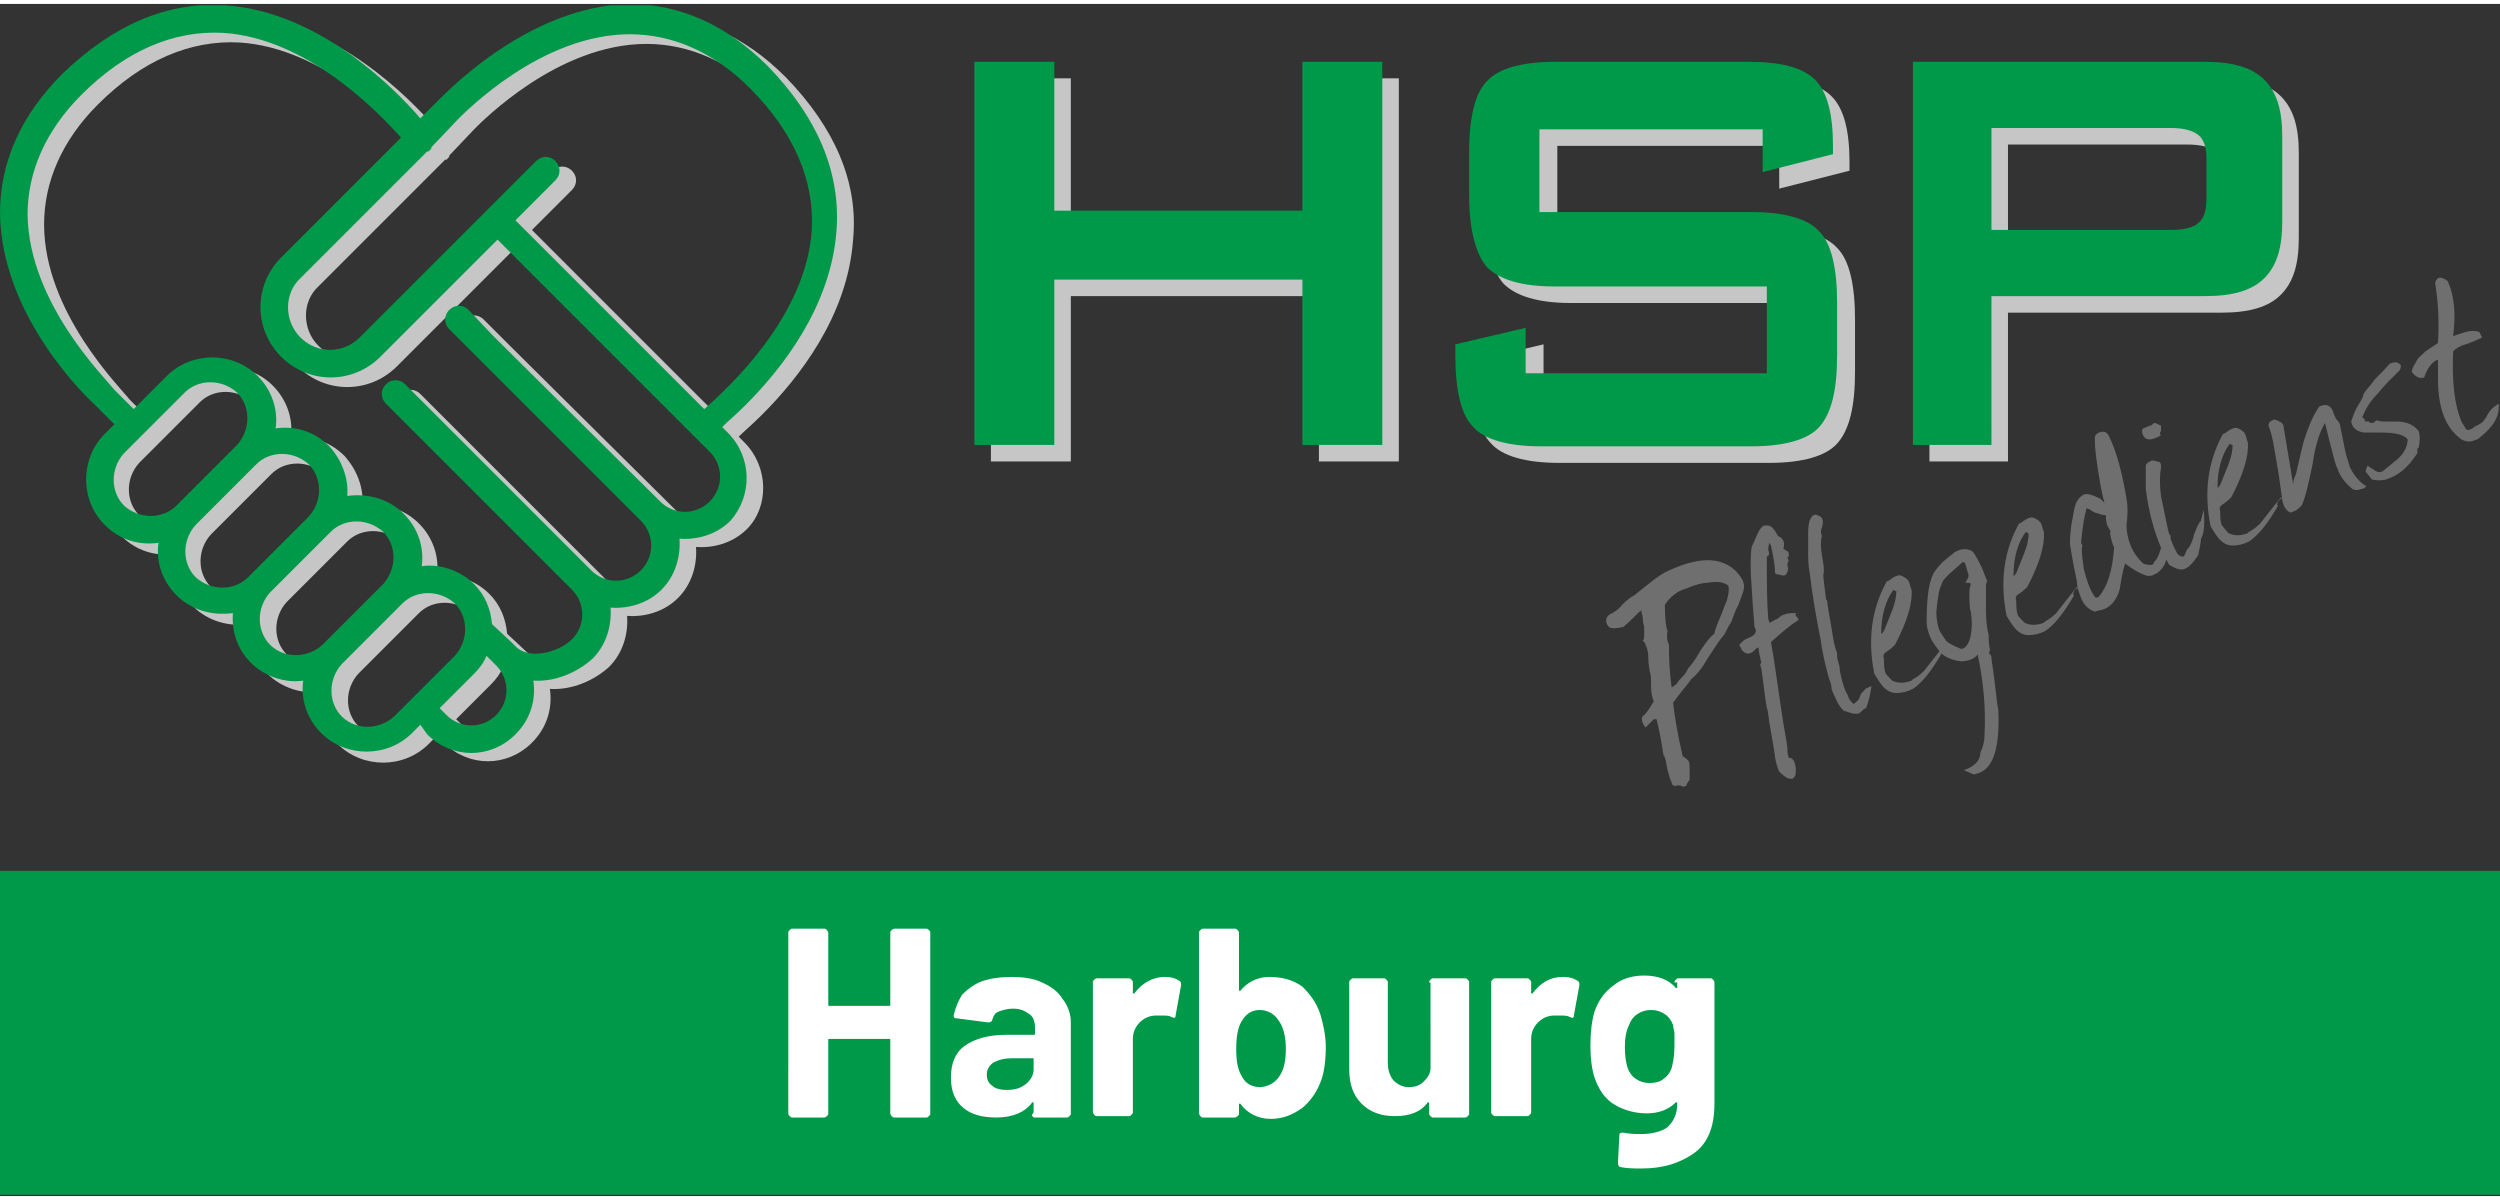 <?xml version="1.0"?>
<svg xmlns="http://www.w3.org/2000/svg" xmlns:xlink="http://www.w3.org/1999/xlink" version="1.1" id="Ebene_1" x="0" y="0" viewBox="0 0 181.4 86.5" style="enable-background:new 0 0 181.4 86.5" xml:space="preserve" width="100" height="48">
    <rect x="0" y="0" width="181.4" height="86.5" fill="#333333" stroke="none"/>
    <style>
        .st0{clip-path:url(#SVGID_2_)}.st2{clip-path:url(#SVGID_6_);fill:#009949}.st6{clip-path:url(#SVGID_2_);fill:#fff}
    </style>
    <defs>
        <path id="SVGID_43_" d="M0 0h181.4v86.5H0z"/>
    </defs>
    <clipPath id="SVGID_2_">
        <use xlink:href="#SVGID_43_" style="overflow:visible"/>
    </clipPath>
    <g class="st0">
        <defs>
            <path id="SVGID_45_" d="M0 .1h181.4v58.8H0z"/>
        </defs>
        <clipPath id="SVGID_4_">
            <use xlink:href="#SVGID_45_" style="overflow:visible"/>
        </clipPath>
        <path d="M71.9 33.2V5.4h5.8v10.8h18V5.4h5.8v27.8h-5.8v-12h-18v12h-5.8zm57.3-22.9H113v6h15.4c2.4 0 4.1.5 4.9 1.4.9.9 1.3 2.7 1.3 5.2v3.8c0 2.5-.4 4.2-1.3 5.2-.8.9-2.5 1.4-4.9 1.4h-15.3c-2.4 0-4.1-.5-4.9-1.4-.9-.9-1.3-2.7-1.3-5.2v-.8l5.1-1.2V28h17.5v-6.3H114c-2.4 0-4-.5-4.9-1.4-.8-.9-1.3-2.7-1.3-5.2V12c0-2.5.4-4.3 1.3-5.2.8-.9 2.5-1.4 4.9-1.4h14.1c2.3 0 3.9.4 4.8 1.3.9.9 1.3 2.5 1.3 4.8v.6l-5.1 1.3v-3.1zm29.5-.1h-13v7.4h13c1 0 1.7-.2 2.1-.5.4-.3.6-.9.6-1.7v-3c0-.8-.2-1.4-.6-1.7-.4-.3-1.1-.5-2.1-.5m-18.7 23V5.4h21.2c2 0 3.4.4 4.3 1.3.9.9 1.3 2.2 1.3 4.1V17c0 1.9-.4 3.2-1.3 4.1-.9.9-2.3 1.3-4.3 1.3h-15.5v10.8H140z" style="clip-path:url(#SVGID_4_);fill:#c6c6c6"/>
    </g>
    <g class="st0">
        <defs>
            <path id="SVGID_47_" d="M0 .1h181.4V57H0z"/>
        </defs>
        <clipPath id="SVGID_6_">
            <use xlink:href="#SVGID_47_" style="overflow:visible"/>
        </clipPath>
        <path class="st2" d="M70.7 32V4.2h5.8V15h18V4.2h5.8V32h-5.8V20h-18v12h-5.8zm57.2-22.9h-16.2v6h15.4c2.4 0 4.1.5 4.9 1.4.9.9 1.3 2.7 1.3 5.2v3.8c0 2.5-.4 4.2-1.3 5.2-.8.9-2.5 1.4-4.9 1.4h-15.3c-2.4 0-4.1-.5-4.9-1.4-.9-.9-1.3-2.7-1.3-5.2v-.8l5.1-1.2v3.3h17.5v-6.3h-15.4c-2.4 0-4-.5-4.9-1.4-.8-.9-1.3-2.7-1.3-5.2v-3.1c0-2.5.4-4.3 1.3-5.2.8-.9 2.5-1.4 4.9-1.4h14.1c2.3 0 3.9.4 4.8 1.3.9.9 1.3 2.5 1.3 4.8v.6l-5.1 1.3V9.1zm29.6-.1h-13v7.4h13c1 0 1.7-.2 2-.5.4-.3.6-.9.6-1.7v-3c0-.8-.2-1.4-.6-1.7-.4-.3-1-.5-2-.5m-18.7 23V4.2H160c2 0 3.4.4 4.3 1.3.9.9 1.3 2.2 1.3 4.1v6.2c0 1.9-.4 3.2-1.3 4.1-.9.9-2.3 1.3-4.3 1.3h-15.5V32h-5.7z"/>
        <path d="M126.5 42.6c-.1.3-.2.6-.4 1.1-.2.3-.3.7-.5 1.2-.1.1-.2.3-.3.5-.1.2-.2.4-.3.5-.2.2-.5.7-1.1 1.6-.4.7-.8 1.2-1.2 1.5 0 .1-.5.6-1.3 1.7.1.9.3 2.2.7 3.9.2.1.3.2.4.3.1.1.1.4.1.9v.5s-.1.1-.2.3c0 .1-.1.2-.3.2-.1-.1-.2-.1-.4-.1-.2.1-.4 0-.4-.2-.1-.2-.2-.5-.3-.9-.1-.4-.1-.7-.2-.9 0-.1-.1-.2-.1-.2-.1-.6-.2-1.4-.5-2.6h-.2l-.6.6c-.1-.1-.1-.2-.2-.3-.1-.3-.1-.5.1-.6.2-.2.4-.5.7-1-.1-.2-.2-.6-.2-1.1 0-.5 0-.8-.1-1.1 0-.1-.1-.4-.1-1 0-.4-.1-.7-.2-.9 0-.1-.1-.2-.2-.3.1-.1.1-.2.1-.5v-.5c0-.1-.1-.2-.1-.6 0-.2-.1-.4-.1-.6-.3.2-.7.7-1.3 1.2-.4.1-.6.1-.7.1-.3 0-.4-.1-.5-.3-.1-.2-.1-.5.2-.7.2-.1.6-.3.9-.7.4-.4.7-.6.9-.7 1-.8 1.7-1.4 2.3-1.7 2.3-1.1 3.9-1.1 5-.1.7.7.7 1.1.6 1.5m-4.1-.2c-.7.2-1.2.6-1.6 1.2 0 1 .1 1.7.2 1.9-.1.5 0 .8.1 1 0 .7 0 1.7.2 3.1l.4-.3c0-.1.2-.3.4-.5s.3-.4.4-.6c.2-.2.5-.6.9-1.3.4-.6.7-1 1-1.2 0-.2.2-.7.5-1.4.1-.2.2-.6.4-1 .1-.4.2-.8.1-1.1-.4-.3-.9-.3-1.5-.2-.3 0-.8.1-1.5.4m7-2.9c.1.1.2.2.3.2.1.1.1.2.1.4 0 0-.1 0-.1.1l.1.2c-.1.1-.1.2-.1.3v.1c.1.2 0 .4-.1.6-.1.1-.3.1-.5 0h-.1s-.1 0-.2-.1c0-.5-.1-1.1-.3-2l-.1-.2s-.1.2-.1.5c.1.3.1.4-.1.5 0 1.7 0 3.2.1 4.5l.1.3c.1 0 .3-.2.6-.3.2-.2.4-.3.5-.3.2-.1.5-.1.8-.1v.2l.1.1s.1.1.1.2c-.5.3-1.1.8-2 1.6.2 1.1.4 2.5.6 3.9.1.7.2 1.3.3 2 .2 1.1.3 1.7.3 1.9 0 .2 0 .4.1.6.2 0 .3.1.4.3 0 .1.1.2.1.5v.3c0 .2-.1.3-.2.4-.3.1-.6-.1-1-.5-.1-.2-.2-.5-.3-1 0-.1-.1-.8-.3-1.9-.2-1-.2-1.6-.3-1.7 0-.1-.1-.5-.2-1.4-.1-.9-.2-1.4-.2-1.5-.1-.2-.1-.3 0-.4-.1-.5-.2-.8-.2-1.1-.1 0-.2.1-.3.2-.1.1-.2.2-.3.2-.2.1-.4 0-.6-.2l-.2-.4.3-.3c.1-.1.4-.2.6-.3.3-.2.4-.4.2-.7 0-.2-.1-1.1-.2-2.9-.1-1.2-.1-2.2 0-2.9.2-.4.3-.7.5-1.1.1-.2.2-.3.3-.4.2-.1.5-.1.7.1.2.2.3.4.4.6.5.2.5.6.4.9m2.8-1.5c-.1.2-.1.4 0 .6-.1.3-.1.8 0 1.4.1.6.2 1.1.1 1.4 0 .4.1.9.2 1.8.1.1.1.2.1.3 0 .1.1.7.3 1.8.1.7.2 1.3.4 1.8 0 .2 0 .4.1.7.1.3.1.5.1.6.2 1 .4 1.5.6 1.8 0 .2.2.4.4.6.1-.1.3-.2.4-.4.1-.3.2-.5.3-.5.1-.2.3-.3.6-.4-.1.6-.2 1.1-.4 1.6-.1 0-.2.1-.3.2-.1.1-.2.2-.3.2h-.3c-.4-.1-.6-.2-.7-.2-.2-.2-.4-.4-.6-.9-.1-.2-.2-.4-.3-.7 0-.1 0-.3-.2-.8-.3-1.1-.5-2-.6-2.8-.3-1.5-.6-3.2-.8-4.9-.1-.5-.1-1-.1-1.6v-1.2c0-.2 0-.5.1-.9.1-.2.2-.4.3-.4.1-.1.3 0 .5.1.2.2.2.4.1.8m8.7 8.8c-.1.2-.1.2 0 .3-.8 1.4-1.5 2.2-2.1 2.6-.4.2-.8.3-1.2.3-.4 0-.7-.2-.9-.4-.2-.2-.4-.5-.7-1-.5-2.5-.2-4.7.9-6.7.1 0 .2-.1.5-.3.2-.1.4-.2.6-.1s.4.2.5.4c.1.2.1.4.2.6.1.9-.3 2.3-1.2 4-.1.1-.3.3-.6.5-.2.1-.3.3-.2.5 0 .4 0 .7.1 1 0 .1.2.3.5.6.4.2.9.2 1.4 0l.1-.1c.2-.1.5-.3.8-.6.3-.4.8-1 1.5-1.9 0 .1.1.1.1.1-.2 0-.2.1-.3.2m-3.3-4.2c-.1 0-.1 0-.2-.1-.6.8-.9 1.9-.9 3.2.1 0 .1-.1.2-.2l.6-1.5c.2-.5.3-1 .3-1.4m4.2-2.8c.5-.3.9-.3 1.3-.1.2.2.4.6.7 1.2l.4 1c-.1.1-.1.3-.1.4v1.2c0 .8 0 1.5.2 2.3 0 .3 0 .7.1 1.1-.1.1-.1.2 0 .3.1.1.1.2.1.3.3 2 .4 3.3.5 3.8.1 2.5-.3 4.1-1.4 4.5-.1 0-.2.1-.4.1l-.7-.3c.8-.3 1.2-.7 1.2-1.3.2-.4.3-.8.3-1.3.1-2-.1-3.9-.5-5.8-.2.3-.7.5-1.2.5-.8-.1-1.4-.4-1.7-.9-.3-.4-.5-.7-.6-1-.1-.3-.2-.6-.2-.9 0-1.6.1-2.8.5-3.6.2-.3.5-.7.9-1 .2-.2.4-.3.6-.5m.8.8c-.1-.1-.1-.1-.2-.1 0 0-.3.3-.9.8-.4.4-.6.6-.6.8-.2.3-.3 1-.4 2 0 .5.1 1 .2 1.3.1.2.3.5.5.8.2.2.6.4 1.1.6.3 0 .6-.4.7-1 .1-.5.1-1.1 0-1.7-.1-.3-.1-.8-.1-1.3 0-.2 0-.4.1-.7 0-.1-.2-.1-.4-.1.2-.3.3-.5.2-.7l-.2-.7zm7.9 2c-.1.2-.1.3 0 .3-.8 1.4-1.5 2.2-2.1 2.6-.4.2-.8.3-1.2.3-.4 0-.7-.2-.9-.4-.2-.2-.4-.5-.7-1-.5-2.5-.2-4.7.9-6.7.1 0 .2-.1.5-.3.2-.1.4-.2.6-.1.2.1.4.2.5.4.1.2.1.4.2.6.1.9-.3 2.3-1.2 4-.1.1-.3.3-.6.5-.2.1-.3.3-.2.5 0 .4 0 .7.1 1 0 .1.2.3.5.6.4.2.9.2 1.4 0l.1-.1c.2-.1.5-.3.8-.6.3-.4.8-1 1.5-1.9 0 .1.1.1.1.1-.2 0-.2.1-.3.2m-3.3-4.2c-.1 0-.1 0-.2-.1-.6.8-.9 1.9-.9 3.2.1 0 .1-.1.2-.2l.6-1.5c.2-.5.3-1 .3-1.4m7 2.2c-.2.6-.3 1.3-.4 1.9-.2.7-.6 1.2-1.1 1.4-.2.1-.5.1-.7.2-.5-.2-.8-.5-1-1-.1-.3-.3-.7-.3-1.2-.1-.5-.3-1.4-.5-2.7 0-.3 0-.7.1-1.4l.2-1.1c.1-.5.3-.9.7-1.1.2-.1.6 0 1.2.3l.3.3c-.2-.7-.4-1.8-.6-3.3 0-.1-.1-.6-.1-1.4 0-.2.1-.3.3-.4.3-.1.5-.1.7.2.6 1.2 1 2.8 1.3 4.6.1.5.1 1.1 0 1.9 0 .5.1 1 .3 1.5.2.5.5.9.9 1.3.2.1.4.1.6.1.1 0 .2-.1.2-.2.2-.2.3-.4.4-.7.1-.3.2-.5.2-.8.1-.2.2-.4.4-.7.1.1.1.2.2.3v.9c-.2.6-.4 1-.4 1.1-.2.4-.5.7-.8.8-.1.1-.3.1-.5.1-.6-.2-1.1-.5-1.6-.9M153 38c-.1-.1-.2-.4-.2-.9-.2 0-.5-.1-.8-.2l-.2-.1c-.1-.1-.3-.2-.4-.2-.2.7-.3 1.5-.4 2.5l.1.2c-.1.3 0 .9.1 1.7.2.8.4 1.3.5 1.5.1.2.2.4.3.5 0 .1.2.1.3 0 .6-.7 1-1.9 1.1-3.6-.1-.1-.2-.5-.3-1 .1-.1 0-.2-.1-.4m3.8-7c-.1.1-.1.2 0 .3-.7.4-1.1.4-1.3 0-.1-.2-.1-.4 0-.5.1 0 .2-.1.5-.2.1 0 .2-.1.3-.2.1 0 .3.1.5.2v.4m2.9 7.8c0 .3-.1.7-.2 1.2-.4.6-.7.9-1 1-.3.1-.6 0-1.1-.3-.1-.2-.3-.5-.4-.8-.7-1.5-1.1-3.1-1.3-4.7v-1.7c0-.1.1-.2.3-.3.1-.1.3-.1.5 0 .2 0 .3.1.3.3v.2c-.1.5-.1 1.2 0 2l.5 2.4c.1.5.3 1.1.7 1.8.1.1.2.2.4.2.1 0 .1-.1.2-.3.1-.2.1-.3.2-.3.1-.2.3-.5.4-1 .2-.5.3-.8.5-1l.2-.8c.1 1.2 0 1.8-.2 2.1m5.6-2.7c-.1.2-.1.3 0 .3-.8 1.4-1.5 2.2-2.1 2.6-.4.2-.8.3-1.2.3-.4 0-.7-.2-.9-.4-.2-.2-.4-.5-.7-1-.5-2.5-.2-4.7.9-6.7.1 0 .2-.1.5-.3.2-.1.4-.2.6-.1.2.1.4.2.5.4.1.2.1.4.2.6.1.9-.3 2.3-1.2 4-.1.1-.3.3-.6.5-.2.1-.3.3-.2.5 0 .4 0 .7.1 1 .1.1.2.3.5.6.4.2.9.2 1.4 0l.1-.1c.2-.1.5-.3.8-.6.3-.4.8-1 1.5-1.9 0 .1.1.1.1.1-.2 0-.2.1-.3.2M162 32c-.1 0-.1 0-.2-.1-.6.8-.9 1.9-.9 3.2.1 0 .1-.1.2-.2l.6-1.5c.2-.5.3-1 .3-1.4m7.8-1.4.3 1.5c.1.6.3 1.1.4 1.5.3.6.7 1.1 1.2 1.4-.1.1-.2.2-.4.2-.2.1-.4.1-.6 0-.5-.4-.9-.9-1.1-1.5-.2-.4-.3-1-.5-1.7l-.4-1.6c-.4.7-.7 1.6-.9 3-.3 1.4-.5 2.4-.8 3-.2.2-.3.3-.5.4-.1 0-.2.1-.3.1-.3-.1-.5-.4-.6-.9-.1-.7-.2-1.6-.4-2.7s-.3-2-.6-2.7c0-.2.1-.3.3-.4.1-.1.3 0 .5.1s.3.2.3.4l.7 4.2c0-.2 0-.4.2-.8.3-1.3.5-2.2.6-2.5.3-.9.6-1.7 1.1-2.4.5-.2.8-.1 1 .4 0 .1.1.3.2.5.2.2.3.4.3.5m1.8-.3c.1 0 .1 0 0 0 .1 0 .1 0 0 0h.3c0 .1.1.1.2.1h.1s.1 0 .1-.1l.2-.1c.1.1.4.1.7.1h.7c.8 0 1.3.3 1.6.7.1.3.1.7 0 1.2-.1 0-.1.1-.1.2v.2c-.6.9-1.2 1.5-2 1.8-.4.2-.9.2-1.3.1-.3-.4-.5-.6-.4-.5-.1-.1 0-.3.1-.5.1.1.3.2.6.4.2.1.3.1.5 0 .6-.5 1-.8 1.2-1 .4-.4.6-.9.6-1.3-.2-.3-.8-.5-1.9-.5h-1.3c-.5-.1-.8-.3-.9-.8.1-.3.2-.6.4-1 .3-.5.5-.8.5-1 .1-.2.4-.5.7-.9.1-.2.6-.6 1.2-1.3.3-.1.4-.1.4-.1.2 0 .3.1.4.2 0 .1 0 .3-.1.4l-.4.4-.4.4s-.3.3-.8.9c-.6.6-.9 1.2-1.1 1.7.2.1.2.2.2.3zm6.4-6.2.9-.3c.4-.1.7-.1 1 0l.2.4c-.2.1-.6.3-1.2.5-.4.1-.7.3-.9.5-.1 2.2.1 3.9.6 5.1.1.2.2.3.3.5s.3.1.5 0c.1-.1.3-.2.5-.3.2-.1.4-.3.6-.7s.5-.6.8-.8c.1.9-.4 1.7-1.3 2.4-.1.1-.2.2-.3.2-.4.2-.7.2-1.1 0-.4-.3-.8-.7-1.1-1.3-.4-.8-.6-1.8-.6-3.1v-1.4c-.5.2-.8.7-1 1.3-.3.1-.6 0-.9-.4 0-.2.1-.4.3-.7.1-.3.4-.5.7-.8l.9-.6c.1-1.6 0-3.1-.2-4.3 0-.2.1-.3.2-.4.2-.1.4 0 .7.2.5 1.1.6 2.4.4 4" style="clip-path:url(#SVGID_6_);fill:#706f6f"/>
        <path d="m54 31.8-.4-.4c.4-.4 1-.9 1.7-1.6 2.6-2.6 6.2-7.1 6.6-12.7C62.3 13 60.6 9 57 5.3 54 2.3 50.6.8 46.9.8 39.8.9 34.1 6.6 33 7.7L31.6 9C29.7 6.8 24.3 1.3 17.5.8c-4.2-.3-8.2 1.4-11.9 5-3 3-4.5 6.4-4.5 10.1.2 7.2 5.8 12.9 6.9 14l1.4 1.4-.6.7c-1.8 1.8-1.8 4.8 0 6.6 1.1 1.1 2.5 1.5 3.9 1.3-.2 1.4.3 2.8 1.3 3.8 1.1 1.1 2.6 1.5 4.1 1.3-.1 1.3.3 2.6 1.3 3.6s2.5 1.5 3.8 1.3c-.2 1.4.3 2.8 1.3 3.8 1.8 1.8 4.8 1.8 6.6 0l.6-.6.5.5c1.8 1.8 4.6 1.8 6.4 0 1.1-1.1 1.5-2.5 1.3-3.9 1.6.1 3.2-.6 4.3-1.6 1-1 1.4-2.4 1.3-3.7 1.3.1 2.7-.3 3.7-1.3s1.4-2.4 1.3-3.7c1.3.1 2.7-.3 3.7-1.3 1.6-1.6 1.6-4.5-.2-6.3M34.4 9.1c.6-.6 6.1-6.2 12.5-6.2 3.1 0 6.1 1.3 8.7 3.9 3.2 3.2 4.7 6.7 4.5 10.3-.4 6.3-6.1 11.5-7.8 13L38.6 16.4l2.9-2.9c.4-.4.4-1 0-1.4-.4-.4-1-.4-1.4 0l-3.5 3.5-9.2 9.2c-1.2 1.2-3.1 1.2-4.3 0-1.2-1.2-1.2-3.2 0-4.3l9.2-9.2h.1l.1-.1c.1-.1.1-.1.1-.2l1.8-1.9zm-20.5 28c-1 1-2.7 1-3.8 0-1-1-1-2.7 0-3.8l4.4-4.4c1-1 2.7-1 3.8 0 1 1 1 2.7 0 3.8l-4.4 4.4zm5.2 5.2c-1 1-2.7 1-3.8 0-1-1-1-2.7 0-3.8l4.4-4.4c1-1 2.7-1 3.8 0 1 1 1 2.7 0 3.8L19.4 42l-.3.3zm1.7 4.9c-1-1-1-2.7 0-3.8l4.2-4.2.2-.2c1-1 2.7-1 3.8 0 1 1 1 2.7 0 3.8l-4.4 4.4c-1.1 1.1-2.8 1.1-3.8 0m5.2 5.2c-1-1-1-2.7 0-3.8l4.4-4.4c1-1 2.7-1 3.8 0 1 1 1 2.7 0 3.8l-4.4 4.4c-1.1 1-2.8 1-3.8 0m9.6-3c.4-.4.7-.8.9-1.3l.7.7c1 1 1 2.6 0 3.6s-2.6 1-3.6 0l-.5-.5 2.5-2.5zM37 24.8l-1.9-1.9c-.4-.4-1-.4-1.4 0-.4.4-.4 1 0 1.4l1.9 1.9 12 12c1 1 1 2.6 0 3.6s-2.6 1-3.6 0l-12-12-1.5-1.5c-.4-.4-1-.4-1.4 0s-.4 1 0 1.4l1.5 1.5 12 12c1 1 1 2.6 0 3.6s-3.2 1.5-4.1.5l-.2-.2-1.5-1.4c-.1-1.1-.5-2.1-1.3-2.9-1-1-2.5-1.5-3.8-1.3.2-1.4-.3-2.8-1.3-3.8-1.1-1.1-2.6-1.5-4.1-1.3.1-1.3-.4-2.6-1.3-3.6-1.1-1.1-2.5-1.5-3.9-1.3.2-1.4-.3-2.8-1.3-3.8-1.8-1.8-4.8-1.8-6.6 0l-2.4 2.4-1.4-1.4c-.6-.8-6.2-6.3-6.2-12.7 0-3.1 1.3-6.1 3.9-8.7 3.2-3.2 6.7-4.7 10.3-4.5 6.1.4 11.2 5.7 12.9 7.6l-8.7 8.7c-2 2-2 5.2 0 7.2s5.2 2 7.2 0l8.5-8.5 15.4 15.4c1 1 1 2.6 0 3.6s-2.6 1-3.6 0L37 24.8z" style="clip-path:url(#SVGID_6_);fill:#c6c6c6"/>
        <path class="st2" d="m52.8 31.1-.4-.4c.4-.4 1-.9 1.7-1.6 2.6-2.6 6.2-7.1 6.6-12.7.3-4.2-1.4-8.2-5-11.9-3-3-6.4-4.5-10.1-4.5-7 .2-12.7 5.9-13.8 7l-1.3 1.3C28.6 6.1 23.2.6 16.4.1c-4.2-.3-8.2 1.4-11.9 5-3 3-4.5 6.4-4.5 10.1.1 7.1 5.7 12.8 6.9 13.9l1.4 1.4-.7.7c-1.8 1.8-1.8 4.8 0 6.6 1.1 1.1 2.5 1.5 3.9 1.3-.2 1.4.3 2.8 1.3 3.8 1.1 1.1 2.6 1.5 4.1 1.3-.1 1.3.3 2.6 1.3 3.6s2.5 1.5 3.8 1.3c-.2 1.4.3 2.8 1.3 3.8 1.8 1.8 4.8 1.8 6.6 0l.6-.6.5.7c1.8 1.8 4.6 1.8 6.4 0 1.1-1.1 1.5-2.5 1.3-3.9 1.6.1 3.2-.6 4.3-1.6 1-1 1.4-2.4 1.3-3.7 1.3.1 2.7-.3 3.7-1.3s1.4-2.4 1.3-3.7c1.3.1 2.7-.3 3.7-1.3 1.6-1.8 1.6-4.6-.2-6.4M33.2 8.4c.6-.6 6.1-6.2 12.5-6.2 3.1 0 6.1 1.3 8.7 3.9 3.2 3.2 4.7 6.7 4.5 10.3-.4 6.3-6.1 11.5-7.8 13L37.4 15.7l2.9-2.9c.4-.4.4-1 0-1.4s-1-.4-1.4 0L35.3 15l-9.2 9.2c-1.2 1.2-3.1 1.2-4.3 0-1.2-1.2-1.2-3.2 0-4.3l9.2-9.2h.1l.1-.1c.1-.1.1-.1.1-.2l1.9-2zm-20.4 28c-1 1-2.7 1-3.8 0-1-1-1-2.7 0-3.8l4.4-4.4c1-1 2.7-1 3.8 0 1 1 1 2.7 0 3.8l-4.4 4.4zm5.2 5.2c-1 1-2.7 1-3.8 0-1-1-1-2.7 0-3.8l4.4-4.4c1-1 2.7-1 3.8 0 1 1 1 2.7 0 3.8l-4.2 4.2-.2.2zm1.6 4.9c-1-1-1-2.7 0-3.8l4.2-4.2.2-.2c1-1 2.7-1 3.8 0 1 1 1 2.7 0 3.8l-4.4 4.4c-1.1 1-2.8 1-3.8 0m5.2 5.2c-1-1-1-2.7 0-3.8l4.4-4.4c1-1 2.7-1 3.8 0 1 1 1 2.7 0 3.8l-4.4 4.4c-1.1 1-2.8 1-3.8 0m9.6-3.1c.4-.4.7-.8.9-1.3l.7.7c1 1 1 2.6 0 3.6s-2.6 1-3.6 0l-.5-.5 2.5-2.5zm1.4-24.5L34 22.2c-.4-.4-1-.4-1.4 0-.4.4-.4 1 0 1.4l1.9 1.9 12 12c1 1 1 2.6 0 3.6s-2.6 1-3.6 0l-12-12-1.5-1.5c-.4-.4-1-.4-1.4 0-.4.4-.4 1 0 1.4l1.5 1.5 12 12c1 1 1 2.6 0 3.6s-3.2 1.5-4.1.5l-.2-.2-1.5-1.4c-.1-1.1-.5-2.1-1.3-2.9-1-1-2.5-1.5-3.8-1.3.2-1.4-.3-2.8-1.3-3.8-1.1-1.1-2.6-1.5-4.1-1.3.1-1.3-.4-2.6-1.3-3.6-1.1-1.1-2.5-1.5-3.9-1.3.2-1.4-.3-2.8-1.3-3.8-1.8-1.8-4.8-1.8-6.6 0l-2.4 2.4L8.3 28c-.7-.9-6.2-6.3-6.3-12.7 0-3.1 1.3-6.1 3.9-8.7 3.2-3.2 6.7-4.7 10.3-4.5 6.1.4 11.2 5.7 12.9 7.6l-8.7 8.7c-2 2-2 5.2 0 7.2s5.2 2 7.2 0l8.5-8.5 15.4 15.4c1 1 1 2.6 0 3.6s-2.6 1-3.6 0l-12.1-12z"/>
    </g>
    <path style="clip-path:url(#SVGID_2_);fill:#009949" d="M0 62.9h181.4v23.5H0z"/>
    <path class="st6" d="M64.6 67.4c0-.1 0-.1.1-.2 0 0 .1-.1.2-.1h2.3c.1 0 .1 0 .2.1s.1.1.1.2v13.1c0 .1 0 .1-.1.2s-.1.1-.2.1h-2.3c-.1 0-.1 0-.2-.1 0 0-.1-.1-.1-.2v-5.3c0-.1 0-.1-.1-.1h-4.3c-.1 0-.1 0-.1.1v5.3c0 .1 0 .1-.1.2 0 0-.1.1-.2.1h-2.3c-.1 0-.1 0-.2-.1s-.1-.1-.1-.2V67.4c0-.1 0-.1.1-.2s.1-.1.2-.1h2.3c.1 0 .1 0 .2.1 0 0 .1.1.1.2v5.2c0 .1 0 .1.1.1h4.3c.1 0 .1 0 .1-.1v-5.2zM73 78.8c.6 0 1-.1 1.4-.4.4-.3.6-.7.6-1.1v-.7c0-.1 0-.1-.1-.1h-1.4c-.6 0-1 .1-1.4.3-.3.2-.5.5-.5.9 0 .3.1.6.4.8.2.2.6.3 1 .3zm.4-8.2c.8 0 1.6.1 2.2.4.7.3 1.2.7 1.5 1.2.4.5.6 1.1.6 1.7v6.6c0 .1 0 .1-.1.2s-.1.1-.2.1h-2.3c-.1 0-.1 0-.2-.1s.1-.2.1-.3v-.7h-.1c-.5.7-1.4 1.1-2.6 1.1-1 0-1.8-.2-2.4-.7-.6-.5-.9-1.2-.9-2.2 0-1 .3-1.8 1-2.3.7-.5 1.7-.8 3-.8h2c.1 0 .1 0 .1-.1v-.4c0-.4-.1-.8-.4-1-.3-.2-.6-.4-1.2-.4-.4 0-.7.1-1 .2-.3.1-.4.3-.5.6 0 .1-.1.2-.3.2l-2.3-.3c-.2 0-.2-.1-.2-.2.1-.5.3-1 .6-1.5.4-.4.9-.8 1.5-1 .6-.2 1.3-.3 2.1-.3zM84.5 70.6c.5 0 .8.1 1.1.3.1.1.1.1.1.3l-.4 2.2c0 .2-.1.2-.3.1-.2-.1-.4-.1-.7-.1h-.4c-.5 0-.9.2-1.2.5-.3.3-.5.7-.5 1.2v5.3c0 .1 0 .1-.1.2s-.1.1-.2.1h-2.3c-.1 0-.1 0-.2-.1 0 0-.1-.1-.1-.2V71c0-.1 0-.1.1-.2 0 0 .1-.1.2-.1h2.3c.1 0 .1 0 .2.1s.1.1.1.2V71.8h.1c.6-.8 1.4-1.2 2.2-1.2zM92.9 77.7c.3-.5.4-1.1.4-1.9 0-.9-.2-1.6-.5-2-.3-.5-.8-.8-1.4-.8-.6 0-1 .3-1.3.8-.3.5-.4 1.2-.4 2 0 .9.1 1.5.4 2 .3.6.8.8 1.4.8.7-.1 1.1-.4 1.4-.9zm2.9-4.4c.2.7.4 1.5.4 2.4 0 .9-.1 1.7-.3 2.3-.3.9-.8 1.6-1.4 2.1-.7.5-1.4.8-2.3.8-.9 0-1.7-.4-2.2-1.1h-.1v.7c0 .1 0 .1-.1.2 0 0-.1.1-.2.1h-2.3c-.1 0-.1 0-.2-.1s-.1-.2-.1-.3v-13c0-.1 0-.1.1-.2s.1-.1.2-.1h2.3c.1 0 .1 0 .2.1 0 0 .1.1.1.2V71.6h.1c.5-.6 1.2-1 2.1-1 .9 0 1.7.2 2.4.7.5.5 1 1.1 1.3 2zM103.7 71c0-.1 0-.1.1-.2s.1-.1.2-.1h2.3c.1 0 .1 0 .2.1s.1.1.1.2v9.5c0 .1 0 .1-.1.2s-.1.1-.2.1H104c-.1 0-.1 0-.2-.1s-.1-.1-.1-.2V79.7h-.1c-.5.7-1.3 1-2.4 1-1 0-1.8-.3-2.4-.9-.6-.6-.9-1.4-.9-2.5V71c0-.1 0-.1.1-.2s.1-.1.2-.1h2.2c.1 0 .1 0 .2.1s.1.1.1.2v5.8c0 .5.1.9.4 1.3.3.3.7.5 1.1.5.4 0 .8-.1 1.1-.4.3-.3.5-.6.5-1V71zM113.4 70.6c.5 0 .8.1 1.1.3.1.1.1.1.1.3l-.4 2.2c0 .2-.1.2-.3.1-.2-.1-.4-.1-.7-.1h-.4c-.5 0-.9.2-1.2.5-.3.3-.5.7-.5 1.2v5.3c0 .1 0 .1-.1.2s-.1.1-.2.1h-2.3c-.1 0-.1 0-.2-.1s-.1-.1-.1-.2V71c0-.1 0-.1.1-.2s.1-.1.2-.1h2.3c.1 0 .1 0 .2.1s.1.1.1.2V71.8h.1c.6-.8 1.3-1.2 2.2-1.2zM121.3 77.2c.1-.4.2-.9.2-1.6v-.9c0-.2-.1-.4-.1-.6-.1-.3-.3-.6-.6-.8-.3-.2-.6-.3-1-.3s-.7.1-1 .3c-.3.2-.5.5-.6.8-.2.4-.3.9-.3 1.6 0 .7.1 1.2.2 1.5.1.3.3.6.6.8.3.2.6.3 1 .3s.8-.1 1-.3c.3-.2.5-.5.6-.8zm.2-6.2c0-.1 0-.1.1-.2s.1-.1.2-.1h2.3c.1 0 .1 0 .2.1 0 0 .1.1.1.2v8.8c0 1.7-.5 2.9-1.5 3.6s-2.2 1.1-3.8 1.1c-.5 0-1 0-1.5-.1-.1 0-.2-.1-.2-.3l.1-2c0-.2.1-.2.3-.2.5.1.9.1 1.3.1.8 0 1.5-.2 1.9-.5.4-.4.7-.9.7-1.7v-.1h-.1c-.5.5-1.2.8-2.1.8-.8 0-1.6-.2-2.3-.6-.7-.4-1.2-1.1-1.5-2-.2-.6-.3-1.4-.3-2.3 0-1 .1-1.8.3-2.5.3-.8.7-1.4 1.4-1.9.6-.5 1.4-.7 2.2-.7 1 0 1.8.3 2.3.9h.1V71z"/>
</svg>
